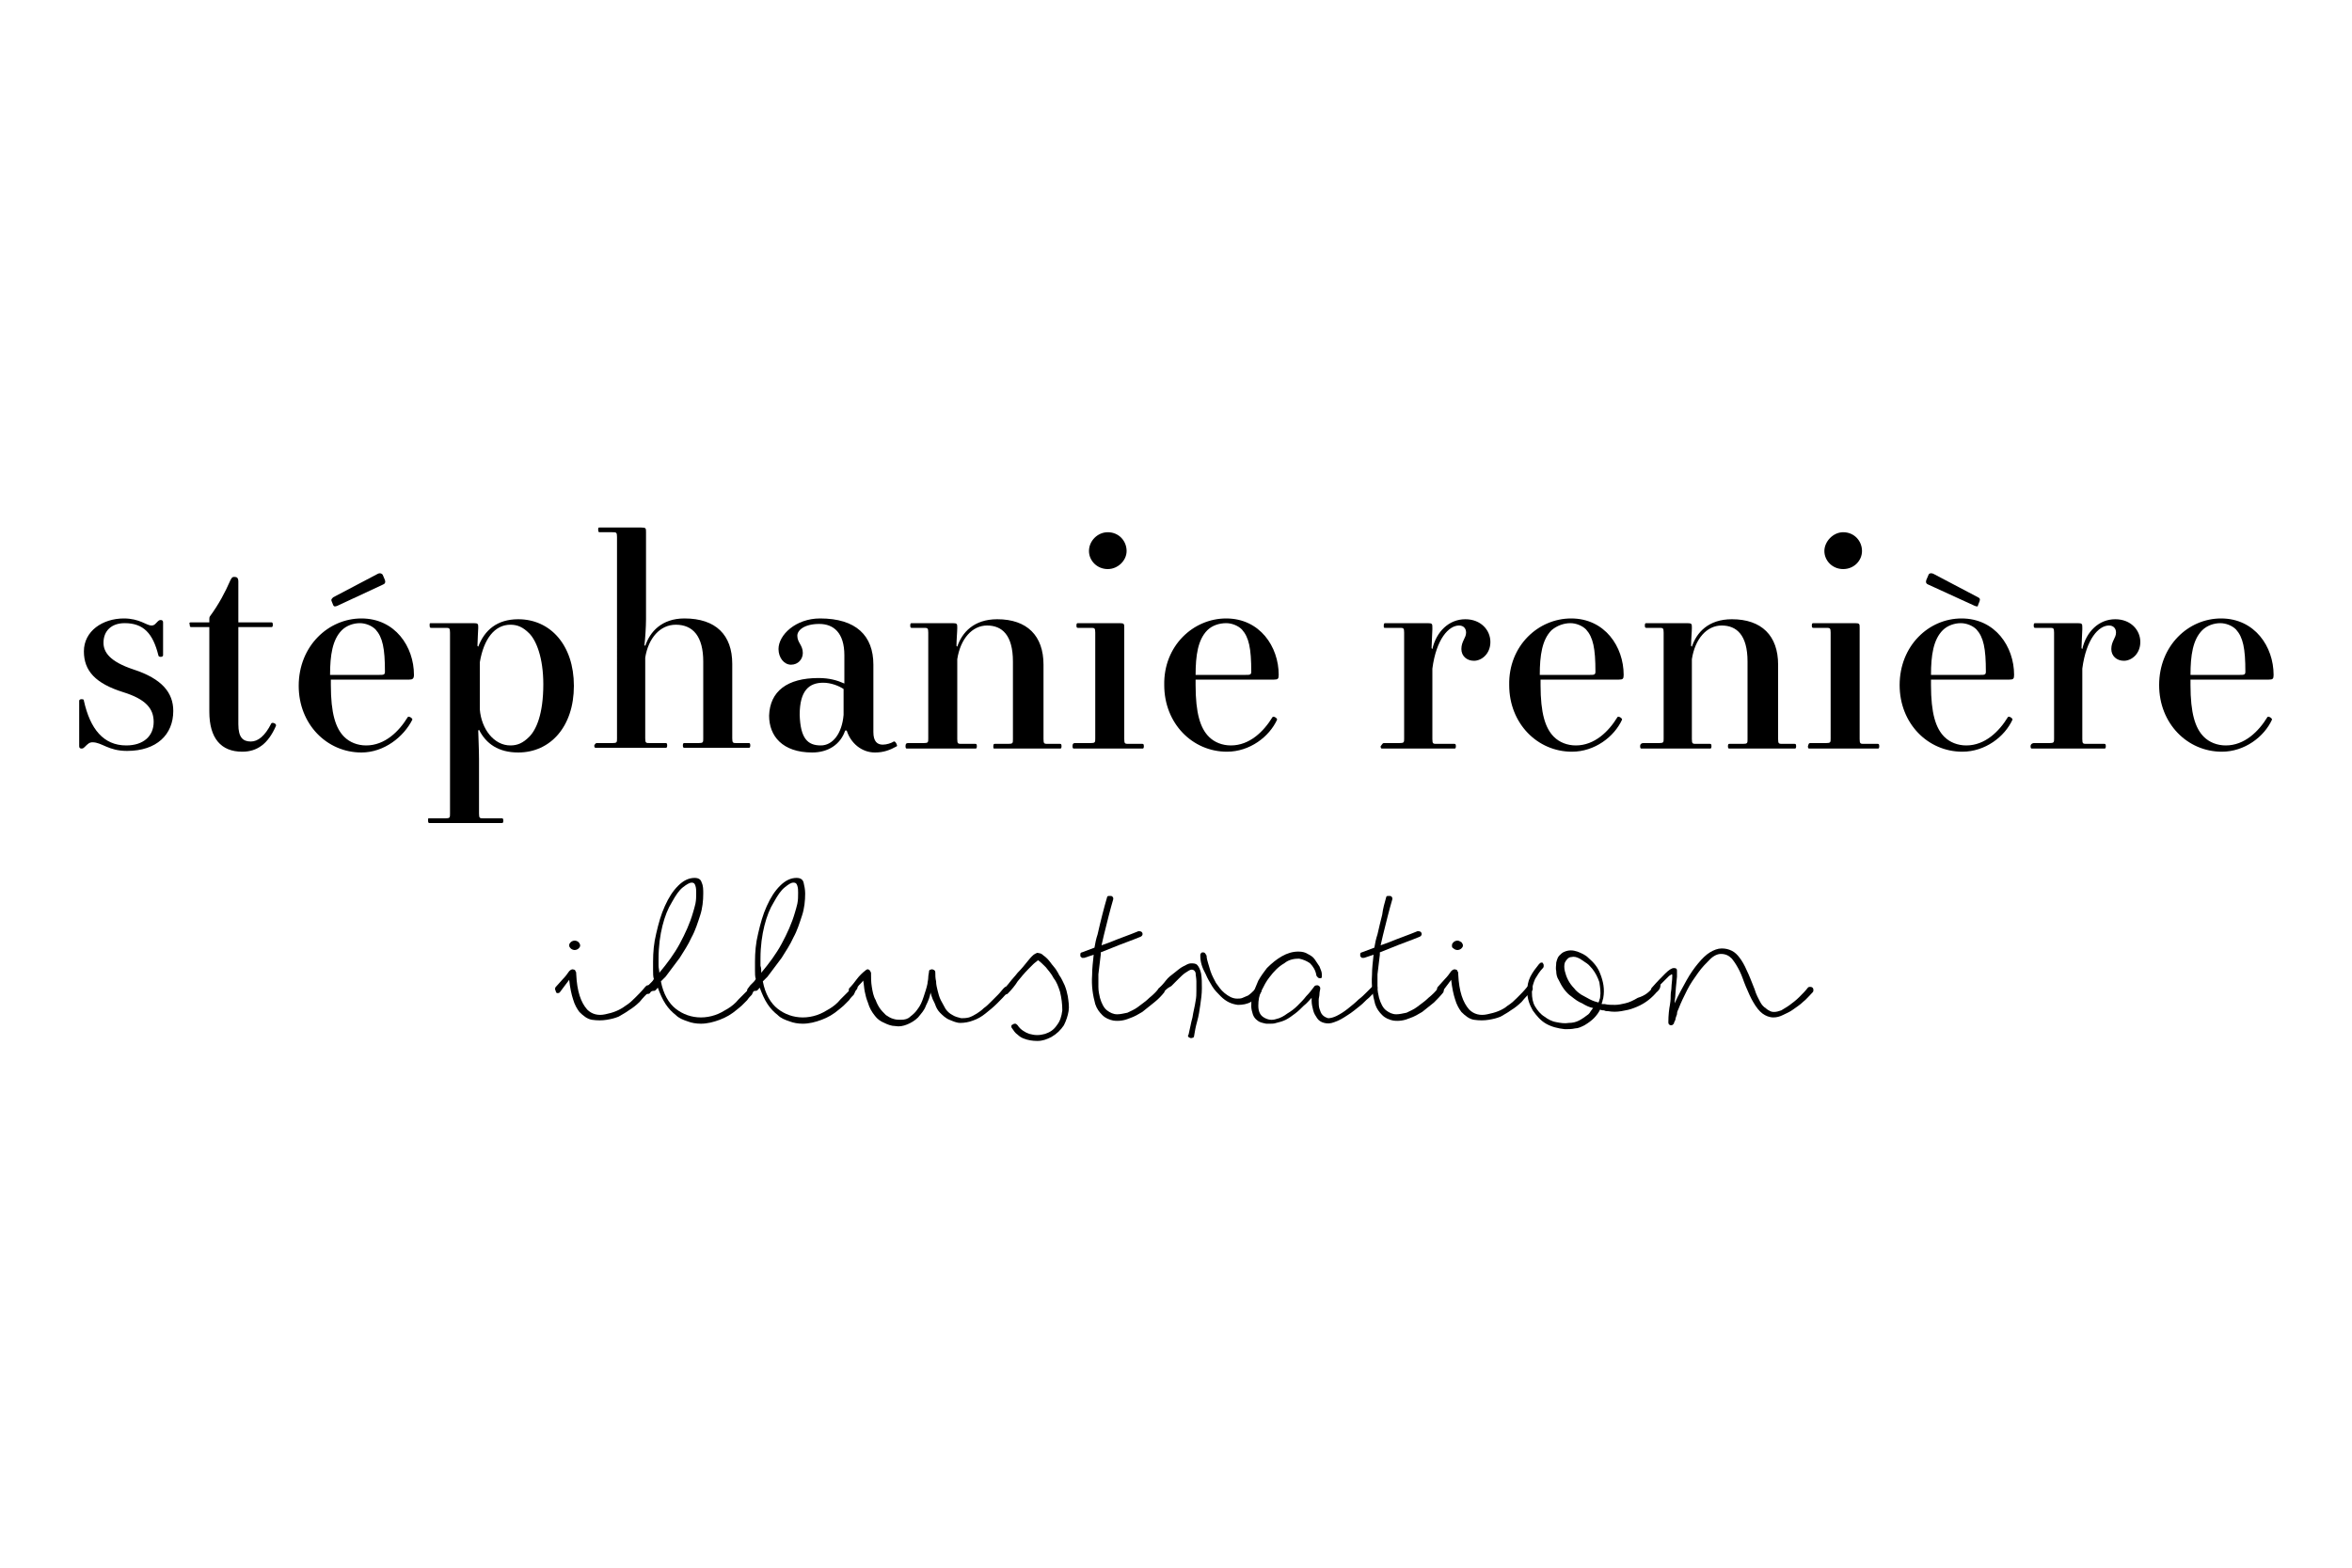 <?xml version="1.0" encoding="utf-8"?>
<!-- Generator: Adobe Illustrator 23.1.1, SVG Export Plug-In . SVG Version: 6.00 Build 0)  -->
<svg version="1.1" id="Calque_1" xmlns="http://www.w3.org/2000/svg" xmlns:xlink="http://www.w3.org/1999/xlink" x="0px" y="0px"
	 viewBox="0 0 300 200" style="enable-background:new 0 0 300 200;" xml:space="preserve">
<path d="M15.8,78.9c2,0,2.9,0.9,3.5,0.9c0.4,0,0.5-0.2,0.8-0.5c0.1-0.1,0.2-0.2,0.4-0.2c0.2,0,0.3,0.1,0.3,0.3v4.2
	c0,0.1-0.1,0.2-0.3,0.2c-0.2,0-0.3-0.1-0.3-0.2c-0.7-2.8-1.9-4.1-4.3-4.1c-1.7,0-2.7,1-2.7,2.5c0,1.2,0.8,2.4,3.8,3.4
	c3.7,1.2,5.1,3,5.1,5.3c0,3-2.1,5.1-5.9,5.1c-2.4,0-3.2-1.1-4.4-1.1c-0.4,0-0.6,0.2-1,0.6c-0.1,0.1-0.2,0.2-0.4,0.2
	c-0.2,0-0.3-0.1-0.3-0.3v-5.8c0-0.1,0.1-0.2,0.3-0.2c0.3,0,0.3,0.1,0.3,0.2c0.8,3.6,2.5,5.7,5.4,5.7c2.2,0,3.5-1.2,3.5-3
	c0-1.7-1-2.9-3.9-3.8c-3.5-1.1-5-2.7-5-5.2C10.7,80.5,13.1,78.9,15.8,78.9"/>
<path d="M24.4,79.4h2.3V79c0-0.1,0-0.3,0.1-0.4c1.1-1.5,1.9-3,2.6-4.6c0.2-0.4,0.3-0.4,0.5-0.4c0.3,0,0.5,0.1,0.5,0.6v5.2h4.2
	c0.1,0,0.2,0,0.2,0.3c0,0.3-0.1,0.3-0.2,0.3h-4.2v12.4c0,1.7,0.6,2.2,1.6,2.2c0.9,0,1.8-0.7,2.6-2.3c0.1-0.2,0.7,0,0.6,0.3
	c-1,2.3-2.4,3.3-4.3,3.3c-2.7,0-4.2-1.7-4.2-5.1V80h-2.3c-0.1,0-0.2,0-0.2-0.3C24.1,79.4,24.2,79.4,24.4,79.4"/>
<path d="M46.1,78.9c4.3,0,6.7,3.6,6.7,7.2c0,0.5-0.2,0.6-0.6,0.6h-10v0.7c0,3.6,0.6,5.5,1.7,6.6c0.7,0.7,1.7,1.1,2.8,1.1
	c2.4,0,4.2-1.8,5.3-3.6c0.1-0.2,0.6,0.1,0.6,0.3C51.5,94,49,96,46.1,96c-4.4,0-8-3.6-8-8.5C38.1,82.4,41.9,78.9,46.1,78.9
	 M43.6,80.4c-1.2,1.2-1.5,3.2-1.5,5.7h6.3c0.5,0,0.7,0,0.7-0.4c0-3-0.3-4.4-1.2-5.4c-0.5-0.5-1.3-0.8-2-0.8
	C45.1,79.5,44.2,79.8,43.6,80.4"/>
<path d="M54.7,104.4h2.1c0.6,0,0.6-0.1,0.6-0.6V80.7c0-0.6-0.1-0.6-0.6-0.6h-1.8c-0.1,0-0.2,0-0.2-0.3c0-0.3,0-0.3,0.2-0.3h5.4
	c0.6,0,0.6,0.1,0.6,0.6c0,0.2-0.1,1.7-0.1,2.3l0.1,0.1c0.8-2.1,2.4-3.5,5.1-3.5c4.1,0,7.1,3.3,7.1,8.5c0,5.2-3,8.5-7.1,8.5
	c-2.5,0-4.1-1.1-5-2.9l-0.1,0.1c0,0.5,0.1,2.3,0.1,3.7v6.9c0,0.6,0.1,0.6,0.6,0.6H64c0.1,0,0.2,0,0.2,0.3s-0.1,0.3-0.2,0.3h-9.2
	c-0.1,0-0.2,0-0.2-0.3S54.6,104.4,54.7,104.4 M67.5,80.8c-0.8-0.8-1.5-1.1-2.4-1.1c-2,0-3.4,1.8-3.9,4.8v6c0.2,2.5,1.8,4.6,3.9,4.6
	c0.9,0,1.6-0.3,2.4-1.1c0.9-0.9,1.8-2.9,1.8-6.7C69.3,83.9,68.4,81.7,67.5,80.8"/>
<path d="M76.1,94.8h2c0.6,0,0.6-0.1,0.6-0.6V68.5c0-0.6-0.1-0.6-0.6-0.6h-1.6c-0.1,0-0.2,0-0.2-0.3c0-0.3,0-0.3,0.2-0.3h5.3
	c0.6,0,0.6,0.1,0.6,0.6V79c0,0.9-0.1,2.5-0.2,3.3l0.1,0.1c0.6-1.8,2.1-3.5,5-3.5c4,0,6.1,2.1,6.1,5.8v9.5c0,0.6,0.1,0.6,0.6,0.6h1.5
	c0.1,0,0.2,0,0.2,0.3c0,0.3-0.1,0.3-0.2,0.3h-8.2c-0.1,0-0.2,0-0.2-0.3c0-0.3,0.1-0.3,0.2-0.3h1.8c0.6,0,0.6-0.1,0.6-0.6v-9.8
	c0-3.2-1.3-4.7-3.5-4.7c-2,0-3.5,1.7-3.9,4.2v10.3c0,0.6,0.1,0.6,0.6,0.6h2c0.1,0,0.2,0,0.2,0.3c0,0.3-0.1,0.3-0.2,0.3h-8.9
	c-0.1,0-0.2,0-0.2-0.3C75.9,94.9,76,94.8,76.1,94.8"/>
<path d="M104.4,86.5c1.4,0,2.4,0.3,3.3,0.7v-3.6c0-2.9-1.4-4-3.2-4c-1.9,0-2.8,0.8-2.8,1.5c0,0.9,0.7,1.2,0.7,2.2
	c0,0.8-0.6,1.5-1.5,1.5c-0.9,0-1.6-0.9-1.6-2c0-1.8,2.2-3.9,5.3-3.9c4.6,0,6.8,2.2,6.8,5.9v8.6c0,1.2,0.5,1.6,1.2,1.6
	c0.5,0,1.1-0.2,1.4-0.4c0.2-0.1,0.5,0.5,0.4,0.6c-0.9,0.5-1.7,0.8-2.8,0.8c-1.7,0-3.1-1.2-3.6-2.8h-0.2c-0.6,1.8-2.2,2.8-4.2,2.8
	c-3.8,0-5.5-2.1-5.5-4.7C98.2,88.2,100.4,86.5,104.4,86.5 M104.7,95.1c1.5,0,2.7-1.5,2.9-3.9v-3.3c-0.6-0.4-1.6-0.8-2.6-0.8
	c-1.8,0-3,1-3,4.1C102.1,94.2,103,95.1,104.7,95.1"/>
<path d="M115.8,94.8h2c0.6,0,0.6-0.1,0.6-0.6V80.7c0-0.6-0.1-0.6-0.6-0.6h-1.5c-0.1,0-0.2,0-0.2-0.3s0.1-0.3,0.2-0.3h5.2
	c0.6,0,0.6,0.1,0.6,0.6c0,0.5-0.1,1.5-0.1,2.3l0.1,0.1c0.6-1.8,2.1-3.5,5.1-3.5c3.8,0,5.9,2.1,5.9,5.8v9.5c0,0.6,0.1,0.6,0.6,0.6
	h1.5c0.1,0,0.2,0,0.2,0.3c0,0.3-0.1,0.3-0.2,0.3h-8.3c-0.2,0-0.2,0-0.2-0.3c0-0.3,0.1-0.3,0.2-0.3h1.7c0.6,0,0.6-0.1,0.6-0.6v-9.9
	c0-3.4-1.4-4.6-3.3-4.6c-1.9,0-3.4,1.7-3.8,4.3v10.2c0,0.6,0.1,0.6,0.6,0.6h1.7c0.1,0,0.2,0,0.2,0.3c0,0.3-0.1,0.3-0.2,0.3h-8.7
	c-0.1,0-0.2,0-0.2-0.3C115.5,94.9,115.6,94.8,115.8,94.8"/>
<path d="M137.1,94.8h2c0.6,0,0.6-0.1,0.6-0.6V80.7c0-0.6-0.1-0.6-0.6-0.6h-1.6c-0.1,0-0.2,0-0.2-0.3s0.1-0.3,0.2-0.3h5.3
	c0.6,0,0.6,0.1,0.6,0.6v14.2c0,0.6,0.1,0.6,0.6,0.6h1.7c0.1,0,0.2,0,0.2,0.3s-0.1,0.3-0.2,0.3h-8.7c-0.1,0-0.2,0-0.2-0.3
	C136.8,94.9,136.9,94.8,137.1,94.8 M141.3,67.9c1.4,0,2.4,1.1,2.4,2.4c0,1.2-1.1,2.3-2.4,2.3c-1.4,0-2.4-1.1-2.4-2.3
	C138.9,69,140,67.9,141.3,67.9"/>
<path d="M156.4,78.9c4.3,0,6.7,3.6,6.7,7.2c0,0.5-0.1,0.6-0.6,0.6h-10v0.7c0,3.6,0.6,5.5,1.7,6.6c0.7,0.7,1.7,1.1,2.8,1.1
	c2.4,0,4.2-1.8,5.3-3.6c0.1-0.2,0.6,0.1,0.6,0.3c-1,2.2-3.5,4.1-6.4,4.1c-4.4,0-8-3.6-8-8.5C148.4,82.4,152.2,78.9,156.4,78.9
	 M154,80.4c-1.2,1.2-1.5,3.2-1.5,5.7h6.4c0.5,0,0.7,0,0.7-0.4c0-3-0.3-4.4-1.2-5.4c-0.5-0.5-1.3-0.8-2-0.8
	C155.5,79.5,154.6,79.8,154,80.4"/>
<path d="M176.5,94.8h2c0.6,0,0.6-0.1,0.6-0.6V80.7c0-0.6-0.1-0.6-0.6-0.6h-1.8c-0.2,0-0.2,0-0.2-0.3s0.1-0.3,0.2-0.3h5.4
	c0.6,0,0.6,0.1,0.6,0.6v0.2c0,0.4-0.1,1.8-0.1,2.4l0.1,0.1c0.5-2.2,2.1-3.8,4.2-3.8c2,0,3.2,1.4,3.2,2.9c0,1.5-1.1,2.4-2.1,2.4
	c-0.9,0-1.6-0.6-1.6-1.5c0-1,0.6-1.4,0.6-2.1c0-0.5-0.3-0.9-0.9-0.9c-1.3,0-2.9,1.7-3.4,5.5v9c0,0.6,0.1,0.6,0.6,0.6h2.2
	c0.1,0,0.2,0,0.2,0.3c0,0.3-0.1,0.3-0.2,0.3h-9.2c-0.1,0-0.2,0-0.2-0.3C176.3,94.9,176.4,94.8,176.5,94.8"/>
<path d="M200.4,78.9c4.3,0,6.7,3.6,6.7,7.2c0,0.5-0.1,0.6-0.6,0.6h-10v0.7c0,3.6,0.6,5.5,1.7,6.6c0.7,0.7,1.7,1.1,2.8,1.1
	c2.4,0,4.2-1.8,5.3-3.6c0.1-0.2,0.6,0.1,0.6,0.3c-1,2.2-3.5,4.1-6.4,4.1c-4.4,0-8-3.6-8-8.5C192.4,82.4,196.2,78.9,200.4,78.9
	 M197.9,80.4c-1.2,1.2-1.5,3.2-1.5,5.7h6.4c0.5,0,0.7,0,0.7-0.4c0-3-0.3-4.4-1.2-5.4c-0.5-0.5-1.3-0.8-2-0.8
	C199.5,79.5,198.6,79.8,197.9,80.4"/>
<path d="M209.6,94.8h2c0.6,0,0.6-0.1,0.6-0.6V80.7c0-0.6-0.1-0.6-0.6-0.6H210c-0.1,0-0.2,0-0.2-0.3s0.1-0.3,0.2-0.3h5.2
	c0.6,0,0.6,0.1,0.6,0.6c0,0.5-0.1,1.5-0.1,2.3l0.1,0.1c0.6-1.8,2.1-3.5,5.1-3.5c3.8,0,5.9,2.1,5.9,5.8v9.5c0,0.6,0.1,0.6,0.6,0.6
	h1.5c0.1,0,0.2,0,0.2,0.3c0,0.3-0.1,0.3-0.2,0.3h-8.3c-0.1,0-0.2,0-0.2-0.3c0-0.3,0.1-0.3,0.2-0.3h1.7c0.6,0,0.6-0.1,0.6-0.6v-9.9
	c0-3.4-1.4-4.6-3.3-4.6c-1.9,0-3.4,1.7-3.8,4.3v10.2c0,0.6,0.1,0.6,0.6,0.6h1.7c0.1,0,0.2,0,0.2,0.3c0,0.3-0.1,0.3-0.2,0.3h-8.7
	c-0.1,0-0.2,0-0.2-0.3S209.4,94.8,209.6,94.8"/>
<path d="M230.9,94.8h2c0.6,0,0.6-0.1,0.6-0.6V80.7c0-0.6-0.1-0.6-0.6-0.6h-1.6c-0.1,0-0.2,0-0.2-0.3s0.1-0.3,0.2-0.3h5.3
	c0.6,0,0.6,0.1,0.6,0.6v14.2c0,0.6,0.1,0.6,0.6,0.6h1.7c0.1,0,0.2,0,0.2,0.3s-0.1,0.3-0.2,0.3h-8.7c-0.1,0-0.2,0-0.2-0.3
	C230.7,94.9,230.7,94.8,230.9,94.8 M235.1,67.9c1.4,0,2.4,1.1,2.4,2.4c0,1.2-1,2.3-2.4,2.3c-1.4,0-2.4-1.1-2.4-2.3
	S233.8,67.9,235.1,67.9"/>
<path d="M250.2,78.9c4.3,0,6.7,3.6,6.7,7.2c0,0.5-0.1,0.6-0.6,0.6h-10v0.7c0,3.6,0.6,5.5,1.7,6.6c0.7,0.7,1.7,1.1,2.8,1.1
	c2.4,0,4.2-1.8,5.3-3.6c0.1-0.2,0.6,0.1,0.6,0.3c-1,2.2-3.5,4.1-6.4,4.1c-4.4,0-8-3.6-8-8.5C242.3,82.4,246,78.9,250.2,78.9
	 M247.8,80.4c-1.2,1.2-1.5,3.2-1.5,5.7h6.3c0.5,0,0.7,0,0.7-0.4c0-3-0.3-4.4-1.2-5.4c-0.5-0.5-1.3-0.8-2-0.8
	C249.3,79.5,248.4,79.8,247.8,80.4"/>
<path d="M259.4,94.8h2c0.6,0,0.6-0.1,0.6-0.6V80.7c0-0.6-0.1-0.6-0.6-0.6h-1.8c-0.1,0-0.2,0-0.2-0.3s0.1-0.3,0.2-0.3h5.4
	c0.6,0,0.6,0.1,0.6,0.6v0.2c0,0.4-0.1,1.8-0.1,2.4l0.1,0.1c0.5-2.2,2.1-3.8,4.2-3.8c2,0,3.2,1.4,3.2,2.9c0,1.5-1.1,2.4-2.1,2.4
	c-0.9,0-1.6-0.6-1.6-1.5c0-1,0.6-1.4,0.6-2.1c0-0.5-0.3-0.9-0.9-0.9c-1.3,0-2.9,1.7-3.4,5.5v9c0,0.6,0.1,0.6,0.6,0.6h2.2
	c0.1,0,0.2,0,0.2,0.3c0,0.3-0.1,0.3-0.2,0.3h-9.2c-0.1,0-0.2,0-0.2-0.3S259.3,94.8,259.4,94.8"/>
<path d="M283.3,78.9c4.3,0,6.7,3.6,6.7,7.2c0,0.5-0.1,0.6-0.6,0.6h-10v0.7c0,3.6,0.6,5.5,1.7,6.6c0.7,0.7,1.7,1.1,2.8,1.1
	c2.4,0,4.2-1.8,5.3-3.6c0.1-0.2,0.6,0.1,0.6,0.3c-1,2.2-3.5,4.1-6.4,4.1c-4.4,0-8-3.6-8-8.5C275.4,82.4,279.1,78.9,283.3,78.9
	 M280.9,80.4c-1.2,1.2-1.5,3.2-1.5,5.7h6.3c0.5,0,0.7,0,0.7-0.4c0-3-0.3-4.4-1.2-5.4c-0.5-0.5-1.3-0.8-2-0.8
	C282.4,79.5,281.5,79.8,280.9,80.4"/>
<path d="M42.5,77.2l-0.2-0.5c-0.1-0.2,0-0.3,0.2-0.5l5.7-3c0.2-0.1,0.4-0.1,0.6,0.1l0.3,0.7c0.1,0.3,0,0.5-0.3,0.6L43,77.3
	C42.7,77.4,42.6,77.4,42.5,77.2"/>
<path d="M251.9,77.3l-5.9-2.7c-0.3-0.1-0.4-0.3-0.3-0.6l0.3-0.7c0.1-0.2,0.4-0.2,0.6-0.1l5.7,3c0.2,0.1,0.3,0.2,0.2,0.5l-0.2,0.5
	C252.3,77.4,252.2,77.4,251.9,77.3"/>
<path d="M71.4,126.6c-0.1,0.1-0.2,0.1-0.3,0.1c-0.1,0-0.2-0.1-0.2-0.2c0-0.1-0.1-0.2-0.1-0.3c0-0.1,0-0.2,0.1-0.3
	c0.3-0.3,0.6-0.7,0.9-1c0.3-0.3,0.6-0.7,0.8-1c0.2-0.2,0.4-0.3,0.6-0.2c0.1,0,0.2,0.1,0.2,0.2c0.1,0.1,0.1,0.2,0.1,0.4
	c0.1,2.2,0.6,3.6,1.4,4.5c0.6,0.6,1.4,0.8,2.3,0.6c1-0.2,1.8-0.5,2.6-1.1c0.5-0.3,0.9-0.7,1.3-1.1c0.4-0.4,0.8-0.8,1.2-1.3
	c0.1-0.1,0.2-0.2,0.3-0.2c0.1,0,0.2,0,0.3,0.1c0.1,0.1,0.1,0.1,0.1,0.3s0,0.2-0.1,0.3c-0.5,0.5-0.9,0.9-1.3,1.4
	c-0.4,0.4-0.9,0.8-1.4,1.1c-0.4,0.3-0.8,0.5-1.3,0.8c-0.5,0.2-0.9,0.3-1.5,0.4c-0.6,0.1-1.2,0.1-1.9,0c-0.6-0.1-1.1-0.5-1.6-1
	c-0.3-0.4-0.6-0.9-0.8-1.6c-0.2-0.6-0.4-1.5-0.5-2.5L71.4,126.6z M72.6,120.6c0-0.2,0.1-0.3,0.2-0.4c0.1-0.1,0.3-0.2,0.5-0.2
	c0.2,0,0.4,0.1,0.5,0.2c0.1,0.1,0.2,0.3,0.2,0.4c0,0.2-0.1,0.3-0.2,0.4c-0.1,0.1-0.3,0.2-0.5,0.2c-0.2,0-0.4-0.1-0.5-0.2
	C72.7,120.9,72.6,120.8,72.6,120.6"/>
<path d="M82.9,126.7c-0.1,0.1-0.2,0.1-0.3,0.1c-0.1,0-0.2,0-0.2-0.1c-0.1-0.1-0.1-0.2-0.1-0.3c0-0.1,0-0.2,0.1-0.3
	c0.1-0.1,0.2-0.3,0.3-0.4c0.1-0.1,0.3-0.3,0.4-0.4c0.1-0.1,0.2-0.2,0.3-0.4c-0.1-0.3-0.1-0.7-0.1-1.1c0-0.4,0-0.7,0-1.1
	c0-1.2,0.1-2.4,0.4-3.6c0.3-1.3,0.6-2.4,1.1-3.5c0.5-1.1,1-1.9,1.7-2.6c0.7-0.7,1.4-1,2.1-1c0.5,0,0.8,0.2,0.9,0.6
	c0.2,0.4,0.2,0.9,0.2,1.4c0,0.9-0.1,1.9-0.4,2.8c-0.3,0.9-0.6,1.9-1.1,2.8c-0.4,0.9-1,1.8-1.5,2.6c-0.6,0.8-1.2,1.6-1.8,2.4
	c-0.1,0.1-0.2,0.2-0.3,0.3s-0.2,0.2-0.3,0.3c0.3,1.6,1,2.8,1.9,3.5c0.9,0.7,2,1.1,3.2,1.1c0.6,0,1.2-0.1,1.8-0.3
	c0.6-0.2,1.1-0.5,1.6-0.8c0.5-0.3,1-0.7,1.4-1.2c0.4-0.4,0.9-0.9,1.3-1.3c0.1-0.1,0.2-0.2,0.3-0.2c0.2,0,0.3,0.1,0.3,0.4
	c0,0.1-0.1,0.3-0.2,0.5c-0.2,0.2-0.4,0.4-0.6,0.7c-0.2,0.2-0.5,0.5-0.7,0.7c-0.2,0.2-0.5,0.4-0.6,0.5c-0.7,0.6-1.4,1-2.2,1.3
	c-0.8,0.3-1.6,0.5-2.4,0.5c-0.6,0-1.2-0.1-1.7-0.3c-0.6-0.2-1.1-0.4-1.5-0.8c-0.5-0.4-0.9-0.8-1.3-1.4c-0.4-0.6-0.7-1.3-1-2.1
	c-0.1,0.1-0.2,0.3-0.4,0.4C83.1,126.4,83,126.5,82.9,126.7 M84.1,124.1c1-1.2,1.9-2.4,2.6-3.7s1.3-2.6,1.7-4
	c0.1-0.3,0.2-0.7,0.3-1.1c0.1-0.5,0.1-0.9,0.1-1.4c0-0.3,0-0.6-0.1-0.9c-0.1-0.3-0.2-0.4-0.5-0.4c-0.2,0-0.6,0.2-1.1,0.6
	c-0.5,0.4-0.9,1-1.4,1.9c-0.5,0.8-0.9,1.8-1.2,3c-0.3,1.2-0.5,2.6-0.5,4.2c0,0.3,0,0.6,0,0.9C84,123.5,84.1,123.8,84.1,124.1"/>
<path d="M95.9,126.7c-0.1,0.1-0.2,0.1-0.3,0.1c-0.1,0-0.2,0-0.2-0.1c-0.1-0.1-0.1-0.2-0.1-0.3c0-0.1,0-0.2,0.1-0.3
	c0.1-0.1,0.2-0.3,0.3-0.4c0.1-0.1,0.3-0.3,0.4-0.4c0.1-0.1,0.2-0.2,0.3-0.4c-0.1-0.3-0.1-0.7-0.1-1.1c0-0.4,0-0.7,0-1.1
	c0-1.2,0.1-2.4,0.4-3.6c0.3-1.3,0.6-2.4,1.1-3.5c0.5-1.1,1-1.9,1.7-2.6c0.7-0.7,1.4-1,2.1-1c0.5,0,0.8,0.2,0.9,0.6s0.2,0.9,0.2,1.4
	c0,0.9-0.1,1.9-0.4,2.8c-0.3,0.9-0.6,1.9-1.1,2.8c-0.4,0.9-1,1.8-1.5,2.6c-0.6,0.8-1.2,1.6-1.8,2.4c-0.1,0.1-0.2,0.2-0.3,0.3
	s-0.2,0.2-0.3,0.3c0.3,1.6,1,2.8,1.9,3.5c0.9,0.7,2,1.1,3.2,1.1c0.6,0,1.2-0.1,1.8-0.3c0.6-0.2,1.1-0.5,1.6-0.8
	c0.5-0.3,1-0.7,1.4-1.2c0.4-0.4,0.9-0.9,1.3-1.3c0.1-0.1,0.2-0.2,0.3-0.2c0.2,0,0.3,0.1,0.3,0.4c0,0.1-0.1,0.3-0.2,0.5
	c-0.2,0.2-0.4,0.4-0.6,0.7c-0.2,0.2-0.5,0.5-0.7,0.7c-0.2,0.2-0.5,0.4-0.6,0.5c-0.7,0.6-1.4,1-2.2,1.3c-0.8,0.3-1.6,0.5-2.4,0.5
	c-0.6,0-1.2-0.1-1.7-0.3c-0.6-0.2-1.1-0.4-1.5-0.8c-0.5-0.4-0.9-0.8-1.3-1.4c-0.4-0.6-0.7-1.3-1-2.1c-0.1,0.1-0.2,0.3-0.4,0.4
	C96.1,126.4,96,126.5,95.9,126.7 M97.1,124.1c1-1.2,1.9-2.4,2.6-3.7c0.7-1.3,1.3-2.6,1.7-4c0.1-0.3,0.2-0.7,0.3-1.1
	c0.1-0.5,0.1-0.9,0.1-1.4c0-0.3,0-0.6-0.1-0.9c-0.1-0.3-0.2-0.4-0.5-0.4s-0.6,0.2-1.1,0.6c-0.5,0.4-0.9,1-1.4,1.9
	c-0.5,0.8-0.9,1.8-1.2,3c-0.3,1.2-0.5,2.6-0.5,4.2c0,0.3,0,0.6,0,0.9C97.1,123.5,97.1,123.8,97.1,124.1"/>
<path d="M108.9,126.6c-0.2,0.1-0.4,0.1-0.5,0c-0.1-0.1-0.2-0.3-0.1-0.5c0.4-0.4,0.7-0.8,1-1.2c0.3-0.4,0.7-0.8,1.1-1.1
	c0.1-0.1,0.3-0.2,0.4-0.1c0.2,0.1,0.2,0.2,0.3,0.4c0,0.6,0,1.2,0.1,1.8c0.1,0.6,0.2,1.2,0.5,1.7c0.1,0.3,0.3,0.7,0.5,1
	c0.2,0.3,0.5,0.6,0.8,0.9c0.3,0.2,0.6,0.4,1,0.5c0.3,0.1,0.7,0.1,0.9,0.1c0.5,0,0.9-0.1,1.2-0.4c0.4-0.3,0.7-0.6,0.9-0.9
	c0.4-0.5,0.6-1,0.8-1.6c0.2-0.6,0.4-1.2,0.5-1.7c0-0.2,0.1-0.5,0.1-0.8c0-0.3,0.1-0.6,0.1-0.8c0-0.1,0.1-0.2,0.2-0.2
	c0.1,0,0.2-0.1,0.3,0c0.1,0,0.2,0.1,0.2,0.1c0.1,0.1,0.1,0.2,0.1,0.3c0,0.3,0,0.7,0.1,1.1c0,0.4,0.1,0.8,0.2,1.2
	c0.1,0.4,0.2,0.8,0.4,1.2c0.2,0.4,0.4,0.7,0.6,1.1c0.2,0.3,0.5,0.6,0.9,0.8c0.3,0.2,0.7,0.3,1.1,0.4c0.3,0,0.6,0,1-0.1
	c0.3-0.1,0.7-0.3,1-0.5c0.3-0.2,0.6-0.4,0.9-0.7c0.3-0.2,0.6-0.5,0.9-0.8c0.3-0.3,0.6-0.6,0.9-0.9c0.3-0.3,0.5-0.6,0.7-0.8
	c0.1-0.1,0.2-0.2,0.3-0.2c0.1,0,0.2,0,0.2,0.1c0.1,0.1,0.1,0.2,0.1,0.3c0,0.1,0,0.2-0.1,0.3c-0.4,0.5-0.8,0.9-1.3,1.4
	c-0.5,0.5-1,0.9-1.5,1.3c-0.5,0.4-1,0.7-1.6,0.9c-0.5,0.2-1.1,0.3-1.6,0.3c-0.5,0-0.9-0.2-1.4-0.4c-0.5-0.2-0.9-0.6-1.2-0.9
	c-0.3-0.3-0.5-0.7-0.6-1c-0.1-0.3-0.3-0.6-0.4-0.9c0-0.1-0.1-0.2-0.1-0.3c0-0.1-0.1-0.2-0.1-0.4c-0.1,0.6-0.3,1.1-0.6,1.7
	c-0.2,0.6-0.6,1-1,1.5c-0.4,0.4-0.9,0.7-1.4,0.9c-0.5,0.2-1,0.3-1.5,0.2c-0.5,0-1-0.2-1.4-0.4c-0.5-0.2-0.9-0.5-1.2-0.9
	c-0.4-0.5-0.7-1-0.9-1.7c-0.2-0.5-0.3-0.9-0.4-1.4c-0.1-0.5-0.1-0.9-0.2-1.4c-0.2,0.3-0.5,0.5-0.7,0.8
	C109.4,126.1,109.2,126.4,108.9,126.6"/>
<path d="M128.5,126.8c-0.2,0.1-0.4,0.1-0.5,0c-0.1-0.1-0.2-0.3-0.1-0.5c0.3-0.3,0.6-0.6,0.9-1c0.3-0.4,0.7-0.8,1-1.2
	c0.5-0.5,0.9-1,1.3-1.5c0.4-0.5,0.7-0.8,0.9-0.9c0.2-0.1,0.3-0.2,0.5-0.1c0.2,0,0.4,0.1,0.6,0.3c0.3,0.2,0.6,0.5,0.9,0.9
	c0.2,0.3,0.5,0.6,0.7,0.9c0.2,0.3,0.3,0.5,0.4,0.7c0.3,0.4,0.5,0.9,0.7,1.3c0.2,0.5,0.3,0.9,0.4,1.4c0.1,0.7,0.2,1.3,0.1,1.9
	s-0.3,1.2-0.6,1.8c-0.4,0.6-0.9,1.1-1.6,1.5c-0.6,0.3-1.1,0.5-1.8,0.5c-0.6,0-1.2-0.1-1.7-0.3c-0.3-0.1-0.6-0.3-0.8-0.5
	c-0.3-0.2-0.5-0.5-0.7-0.8c-0.1-0.1-0.1-0.2-0.1-0.3c0-0.1,0.1-0.2,0.2-0.2c0.1-0.1,0.2-0.1,0.3-0.1c0.1,0,0.2,0.1,0.3,0.2
	c0.2,0.3,0.4,0.5,0.7,0.7s0.5,0.3,0.8,0.4c0.7,0.2,1.3,0.2,2,0c0.6-0.2,1.1-0.5,1.5-1.1c0.4-0.5,0.6-1.1,0.7-1.9
	c0-0.8-0.1-1.6-0.3-2.4c-0.2-0.6-0.4-1.2-0.8-1.7c-0.3-0.6-0.7-1-1-1.4c-0.4-0.4-0.7-0.7-1-0.9c-0.2,0.2-0.4,0.3-0.6,0.5
	c-0.2,0.2-0.4,0.4-0.6,0.6c-0.5,0.5-1,1.1-1.4,1.6C129.5,125.7,129,126.3,128.5,126.8"/>
<path d="M141.2,114.5c0-0.1,0.1-0.2,0.2-0.2c0.1,0,0.2,0,0.3,0c0.1,0,0.2,0.1,0.2,0.1c0.1,0.1,0.1,0.2,0.1,0.3
	c-0.2,0.7-0.4,1.4-0.6,2.2c-0.2,0.8-0.4,1.6-0.6,2.4c-0.1,0.4-0.2,0.9-0.3,1.3l1.1-0.4c1.2-0.5,2.4-0.9,3.6-1.4c0.2,0,0.4,0,0.5,0.2
	c0.1,0.2,0,0.4-0.2,0.5c-1.2,0.5-2.4,0.9-3.6,1.4c-0.5,0.2-1,0.4-1.5,0.6c0,0.1,0,0.2,0,0.3c-0.1,0.8-0.2,1.7-0.3,2.5
	c0,0.6,0,1.1,0,1.6c0,0.5,0.1,1,0.2,1.4c0.2,0.7,0.5,1.3,0.9,1.6c0.4,0.3,0.8,0.5,1.3,0.5c0.4,0,0.8-0.1,1.3-0.2
	c0.4-0.2,0.9-0.4,1.3-0.7c0.5-0.4,1-0.7,1.5-1.2c0.5-0.4,0.9-0.8,1.2-1.2c0.2-0.2,0.4-0.2,0.6-0.1c0.2,0.1,0.2,0.3,0.1,0.6
	c-0.4,0.5-0.8,0.9-1.3,1.3c-0.5,0.4-1,0.8-1.5,1.2c-0.5,0.3-1,0.6-1.6,0.8c-0.7,0.3-1.4,0.4-2.1,0.3c-0.5-0.1-1-0.3-1.4-0.7
	c-0.4-0.4-0.7-0.8-0.9-1.4c-0.3-1.1-0.5-2.3-0.4-3.7c0-0.8,0.1-1.7,0.2-2.6v0l-1.2,0.4c-0.1,0-0.3,0-0.3,0c-0.1-0.1-0.1-0.1-0.2-0.2
	c0-0.1,0-0.2,0-0.3c0-0.1,0.1-0.2,0.2-0.2c0.5-0.2,1.1-0.4,1.6-0.6c0.1-0.6,0.2-1.1,0.4-1.7c0.2-0.9,0.4-1.7,0.6-2.5
	C140.8,115.9,141,115.2,141.2,114.5"/>
<path d="M148.4,126.6c-0.1,0.1-0.3,0.2-0.4,0.2c-0.1,0-0.2,0-0.2-0.1s-0.1-0.2-0.1-0.3c0-0.1,0-0.2,0.1-0.3c0.3-0.3,0.6-0.6,0.9-1
	c0.3-0.4,0.7-0.7,1.1-1c0.4-0.3,0.7-0.6,1.1-0.8c0.4-0.2,0.7-0.4,1-0.4c0.3,0,0.6,0,0.8,0.2c0.2,0.2,0.4,0.6,0.5,1.1
	c0.1,0.6,0.1,1.2,0.1,1.9c0,0.7-0.1,1.4-0.2,2.1c-0.1,0.7-0.2,1.4-0.4,2.1c-0.2,0.7-0.3,1.3-0.4,1.9c0,0.1-0.1,0.2-0.2,0.2
	c-0.1,0-0.2,0.1-0.3,0c-0.1,0-0.2-0.1-0.2-0.1c-0.1-0.1-0.1-0.2,0-0.3c0.2-0.8,0.3-1.5,0.5-2.2c0.1-0.7,0.3-1.4,0.4-2.1
	c0.1-0.5,0.1-0.9,0.1-1.3c0-0.4,0-0.7,0-1.2c0-0.4-0.1-0.8-0.1-1.1c-0.1-0.3-0.3-0.4-0.5-0.4c-0.2,0-0.5,0.2-0.8,0.4
	c-0.3,0.2-0.6,0.5-0.9,0.8c-0.3,0.3-0.6,0.6-0.9,0.9C148.8,126.1,148.6,126.4,148.4,126.6 M153.1,121.9c0-0.1,0-0.2,0.1-0.3
	c0.1-0.1,0.1-0.1,0.2-0.1c0.1,0,0.2,0,0.3,0.1c0.1,0.1,0.1,0.2,0.2,0.3c0,0.3,0.1,0.7,0.2,1c0.1,0.3,0.2,0.7,0.3,1
	c0.2,0.6,0.5,1.1,0.7,1.5c0.3,0.4,0.6,0.9,1.1,1.3c0.5,0.4,1,0.7,1.6,0.7c0.2,0,0.5,0,0.7-0.1c0.2-0.1,0.5-0.2,0.7-0.3
	c0.3-0.2,0.6-0.5,1-0.9c0.1-0.1,0.2-0.2,0.3-0.1c0.1,0,0.2,0,0.3,0.1c0.1,0.1,0.1,0.2,0.1,0.3c0,0.1-0.1,0.3-0.2,0.4
	c-0.2,0.2-0.4,0.4-0.6,0.6c-0.2,0.2-0.4,0.3-0.5,0.4c-0.5,0.3-1.1,0.4-1.7,0.4c-0.8-0.1-1.5-0.4-2.2-1.1c-0.4-0.4-0.8-0.8-1.1-1.3
	c-0.3-0.5-0.6-1-0.8-1.5C153.3,123.4,153.1,122.7,153.1,121.9"/>
<path d="M168.6,124.3c0,0.2,0,0.3,0,0.4c-0.1,0.1-0.1,0.1-0.2,0.1c-0.1,0-0.2,0-0.3-0.1c-0.1-0.1-0.2-0.2-0.2-0.3
	c-0.1-0.6-0.4-1.1-0.8-1.5c-0.4-0.3-0.9-0.5-1.4-0.6c-0.6,0-1.3,0.1-1.9,0.6c-0.7,0.4-1.3,1-1.9,1.8c-0.4,0.5-0.7,1.1-1,1.7
	c-0.3,0.6-0.4,1.2-0.4,1.9c0,0.7,0.2,1.2,0.7,1.5c0.5,0.3,1,0.4,1.6,0.2c0.5-0.1,1-0.4,1.4-0.7c0.5-0.3,0.9-0.6,1.3-1
	c0.4-0.4,0.8-0.8,1.1-1.2c0.4-0.4,0.7-0.8,1-1.2c0.1-0.2,0.3-0.2,0.5-0.2c0.2,0.1,0.3,0.2,0.3,0.4c0,0.2-0.1,0.4-0.1,0.7
	s-0.1,0.5-0.1,0.8c0,0.4,0,0.8,0.1,1.1c0.1,0.3,0.2,0.6,0.4,0.8c0.2,0.2,0.4,0.3,0.7,0.4c0.3,0,0.7-0.1,1.1-0.3
	c0.4-0.2,0.9-0.5,1.4-0.9c0.5-0.4,1-0.8,1.4-1.2c0.4-0.3,0.7-0.6,1-0.9c0.3-0.3,0.6-0.6,0.8-0.8c0.1-0.1,0.2-0.2,0.3-0.2
	s0.2,0,0.2,0.1c0.1,0.1,0.1,0.2,0.1,0.3c0,0.1,0,0.2-0.1,0.3c-0.3,0.3-0.6,0.6-1,1c-0.4,0.3-0.7,0.7-1.1,1c-0.5,0.4-1.1,0.9-1.6,1.2
	c-0.6,0.4-1.1,0.7-1.7,0.9c-0.5,0.2-0.9,0.2-1.3,0.1c-0.4-0.1-0.7-0.3-0.9-0.6c-0.2-0.3-0.4-0.6-0.5-1c-0.1-0.4-0.2-0.8-0.2-1.2
	v-0.4c-0.3,0.3-0.6,0.7-1,1c-0.4,0.4-0.7,0.7-1.1,1c-0.4,0.3-0.8,0.6-1.2,0.8c-0.4,0.2-0.8,0.3-1.2,0.4c-0.3,0.1-0.5,0.1-0.7,0.1
	c-0.2,0-0.4,0-0.6,0c-0.5-0.1-0.9-0.2-1.1-0.4c-0.3-0.2-0.5-0.5-0.6-0.8c-0.1-0.3-0.2-0.7-0.2-1c0-0.4,0-0.8,0.1-1.2
	c0.2-0.7,0.5-1.4,0.8-2.1c0.4-0.7,0.8-1.2,1.1-1.6c0.6-0.6,1.2-1.1,1.9-1.5c0.7-0.4,1.4-0.6,2.1-0.6c0.5,0,0.9,0.1,1.2,0.3
	c0.4,0.2,0.7,0.4,0.9,0.7c0.2,0.3,0.4,0.6,0.6,0.9C168.5,123.8,168.6,124,168.6,124.3"/>
<path d="M176.8,114.5c0-0.1,0.1-0.2,0.2-0.2c0.1,0,0.2,0,0.3,0c0.1,0,0.2,0.1,0.2,0.1c0.1,0.1,0.1,0.2,0.1,0.3
	c-0.2,0.7-0.4,1.4-0.6,2.2c-0.2,0.8-0.4,1.6-0.6,2.4c-0.1,0.4-0.2,0.9-0.3,1.3l1.1-0.4c1.2-0.5,2.4-0.9,3.6-1.4c0.2,0,0.4,0,0.5,0.2
	c0.1,0.2,0,0.4-0.2,0.5c-1.2,0.5-2.4,0.9-3.6,1.4c-0.5,0.2-1,0.4-1.5,0.6c0,0.1,0,0.2,0,0.3c-0.1,0.8-0.2,1.7-0.3,2.5
	c0,0.6,0,1.1,0,1.6c0,0.5,0.1,1,0.2,1.4c0.2,0.7,0.5,1.3,0.9,1.6c0.4,0.3,0.8,0.5,1.3,0.5c0.4,0,0.8-0.1,1.3-0.2
	c0.4-0.2,0.9-0.4,1.3-0.7c0.5-0.4,1-0.7,1.5-1.2c0.5-0.4,0.9-0.8,1.2-1.2c0.2-0.2,0.4-0.2,0.6-0.1c0.2,0.1,0.2,0.3,0.1,0.6
	c-0.4,0.5-0.8,0.9-1.2,1.3c-0.5,0.4-1,0.8-1.5,1.2c-0.5,0.3-1,0.6-1.6,0.8c-0.7,0.3-1.4,0.4-2.1,0.3c-0.5-0.1-1-0.3-1.4-0.7
	c-0.4-0.4-0.7-0.8-0.9-1.4c-0.3-1.1-0.5-2.3-0.4-3.7c0-0.8,0.1-1.7,0.2-2.6v0l-1.2,0.4c-0.1,0-0.3,0-0.3,0c-0.1-0.1-0.1-0.1-0.2-0.2
	c0-0.1,0-0.2,0-0.3c0-0.1,0.1-0.2,0.2-0.2c0.5-0.2,1.1-0.4,1.6-0.6c0.1-0.6,0.2-1.1,0.4-1.7c0.2-0.9,0.4-1.7,0.6-2.5
	C176.4,115.9,176.6,115.2,176.8,114.5"/>
<path d="M183.9,126.6c-0.1,0.1-0.2,0.1-0.3,0.1c-0.1,0-0.2-0.1-0.2-0.2c-0.1-0.1-0.1-0.2-0.1-0.3c0-0.1,0-0.2,0.1-0.3
	c0.3-0.3,0.6-0.7,0.9-1c0.3-0.3,0.6-0.7,0.8-1c0.2-0.2,0.4-0.3,0.6-0.2c0.1,0,0.2,0.1,0.2,0.2c0.1,0.1,0.1,0.2,0.1,0.4
	c0.1,2.2,0.6,3.6,1.4,4.5c0.6,0.6,1.4,0.8,2.3,0.6c1-0.2,1.9-0.5,2.6-1.1c0.5-0.3,0.9-0.7,1.3-1.1c0.4-0.4,0.8-0.8,1.2-1.3
	c0.1-0.1,0.2-0.2,0.3-0.2c0.1,0,0.2,0,0.3,0.1c0.1,0.1,0.1,0.1,0.1,0.3c0,0.1,0,0.2-0.1,0.3c-0.5,0.5-0.9,0.9-1.3,1.4
	c-0.4,0.4-0.9,0.8-1.4,1.1c-0.4,0.3-0.8,0.5-1.3,0.8c-0.5,0.2-0.9,0.3-1.5,0.4c-0.6,0.1-1.2,0.1-1.9,0c-0.6-0.1-1.1-0.5-1.6-1
	c-0.3-0.4-0.6-0.9-0.8-1.6c-0.2-0.6-0.4-1.5-0.5-2.5L183.9,126.6z M185.2,120.6c0-0.2,0.1-0.3,0.2-0.4c0.1-0.1,0.3-0.2,0.5-0.2
	c0.2,0,0.3,0.1,0.5,0.2c0.1,0.1,0.2,0.3,0.2,0.4c0,0.2-0.1,0.3-0.2,0.4c-0.1,0.1-0.3,0.2-0.5,0.2c-0.2,0-0.4-0.1-0.5-0.2
	C185.2,120.9,185.2,120.8,185.2,120.6"/>
<path d="M210.8,126c0.1-0.1,0.2-0.1,0.3-0.1c0.1,0,0.2,0.1,0.2,0.1c0.1,0.1,0.1,0.2,0.1,0.3c0,0.1-0.1,0.2-0.2,0.4
	c-0.8,0.9-1.7,1.5-2.8,1.9c-0.5,0.2-1,0.3-1.6,0.4c-0.6,0.1-1.1,0.1-1.7,0c-0.2,0-0.3,0-0.5-0.1c-0.2,0-0.3,0-0.5-0.1
	c-0.2,0.4-0.5,0.8-0.8,1.1c-0.3,0.3-0.7,0.6-1.2,0.9c-0.4,0.2-0.8,0.4-1.2,0.4c-0.4,0.1-0.9,0.1-1.3,0.1c-0.9-0.1-1.7-0.3-2.4-0.7
	c-0.7-0.4-1.2-1-1.7-1.7c-0.4-0.7-0.7-1.5-0.7-2.4c0-0.7,0.1-1.3,0.4-1.9c0.3-0.6,0.7-1.1,1.1-1.6c0.1-0.1,0.2-0.2,0.3-0.2
	s0.2,0,0.2,0.1c0.1,0.1,0.1,0.2,0.1,0.3c0,0.1,0,0.2-0.1,0.3c-0.4,0.4-0.7,0.9-1,1.4c-0.2,0.5-0.4,1-0.4,1.7c0,0.7,0.1,1.3,0.4,1.8
	c0.3,0.5,0.7,1,1.2,1.3c0.4,0.3,0.9,0.6,1.5,0.7c0.5,0.1,1.1,0.2,1.6,0.1c0.5,0,0.9-0.1,1.3-0.3c0.4-0.2,0.8-0.5,1.2-0.8
	c0.1-0.1,0.2-0.2,0.3-0.4c0.1-0.1,0.2-0.3,0.3-0.4c-0.5-0.1-0.9-0.3-1.4-0.6c-0.5-0.2-0.9-0.5-1.4-0.9c-0.3-0.2-0.6-0.5-0.9-0.9
	c-0.3-0.4-0.5-0.8-0.7-1.2c-0.2-0.3-0.3-0.7-0.3-1.1c-0.1-0.4,0-0.7,0-1.1c0.1-0.4,0.2-0.7,0.4-0.9c0.2-0.2,0.4-0.4,0.7-0.5
	c0.5-0.2,1-0.2,1.6,0c0.5,0.2,1,0.4,1.4,0.8c0.7,0.6,1.2,1.2,1.5,2c0.4,1,0.6,2,0.4,3.1c0,0.1-0.1,0.3-0.1,0.4
	c0,0.1-0.1,0.2-0.1,0.4c0.1,0,0.1,0,0.2,0c0.1,0,0.1,0,0.2,0c0.4,0.1,0.8,0.1,1.3,0.1c0.4,0,0.9-0.1,1.3-0.2
	c0.5-0.1,1.1-0.4,1.6-0.7C209.9,127,210.4,126.5,210.8,126 M201.7,126.9c0.4,0.2,0.7,0.4,1.1,0.6c0.4,0.2,0.7,0.3,1.1,0.4
	c0-0.1,0.1-0.2,0.1-0.3s0.1-0.2,0.1-0.4c0.1-0.6,0-1.2-0.1-1.9c-0.2-0.6-0.5-1.2-0.9-1.7c-0.2-0.2-0.4-0.5-0.7-0.7
	c-0.3-0.2-0.6-0.4-0.9-0.6c-0.4-0.2-0.7-0.3-1.1-0.2c-0.3,0-0.6,0.3-0.8,0.7c-0.1,0.3-0.1,0.7,0,1.1c0.1,0.4,0.2,0.7,0.4,1.1
	c0.2,0.4,0.5,0.8,0.8,1.1C201,126.4,201.4,126.7,201.7,126.9"/>
<path d="M211.4,126.5c-0.1,0.1-0.3,0.2-0.4,0.2c-0.2,0-0.4-0.1-0.4-0.4c0-0.1,0-0.2,0.1-0.3c0.7-0.8,1.3-1.4,1.7-1.8
	c0.4-0.4,0.8-0.7,1.1-0.7c0.3,0,0.4,0.1,0.4,0.3c0,0.2,0,0.5,0,0.8c-0.1,1.1-0.2,1.9-0.2,2.2c0,0.4-0.1,0.8-0.1,1.2
	c0.5-1.1,1-2,1.5-2.9c0.5-0.9,1-1.6,1.5-2.2c0.5-0.6,1-1.1,1.5-1.4c0.5-0.3,1-0.5,1.5-0.5c0.5,0,0.9,0.1,1.3,0.3
	c0.4,0.2,0.7,0.5,1,0.9c0.3,0.4,0.6,0.9,0.9,1.6c0.3,0.6,0.6,1.4,1,2.4c0.2,0.7,0.5,1.2,0.7,1.6c0.2,0.4,0.5,0.7,0.7,0.8
	c0.2,0.2,0.4,0.3,0.6,0.4c0.2,0.1,0.4,0.1,0.5,0.1c0.3,0,0.6-0.1,0.9-0.2c0.3-0.2,0.7-0.4,1.1-0.7c0.4-0.3,0.8-0.6,1.2-1
	c0.4-0.4,0.8-0.8,1.1-1.2c0.1-0.1,0.2-0.1,0.3-0.1c0.2,0,0.4,0.1,0.4,0.4c0,0.1,0,0.2-0.1,0.3c-0.4,0.4-0.8,0.9-1.2,1.2
	c-0.4,0.4-0.9,0.7-1.3,1c-0.4,0.3-0.9,0.5-1.3,0.7c-0.4,0.2-0.8,0.3-1.2,0.3c-0.5,0-1-0.2-1.4-0.5c-0.4-0.3-0.8-0.8-1.2-1.5
	c-0.3-0.5-0.6-1.2-0.9-1.9c-0.3-0.7-0.5-1.4-0.8-2c-0.3-0.6-0.6-1.1-1-1.6c-0.4-0.4-0.8-0.6-1.4-0.6c-0.4,0-0.9,0.2-1.4,0.7
	s-1,1-1.5,1.7c-0.5,0.7-1,1.4-1.4,2.2c-0.4,0.8-0.8,1.6-1.1,2.4c-0.1,0.2-0.2,0.4-0.2,0.7c-0.1,0.3-0.2,0.5-0.2,0.7
	c-0.1,0.2-0.2,0.4-0.2,0.5c-0.1,0.1-0.2,0.2-0.3,0.2c-0.1,0-0.2,0-0.3-0.1c-0.1-0.1-0.1-0.2-0.1-0.3c0-0.9,0.1-1.7,0.2-2.2
	c0.1-0.6,0.1-1,0.1-1.3c0-0.3,0.1-0.6,0.1-1c0-0.3,0.1-0.8,0.1-1.4c0-0.2,0-0.2-0.1-0.2c0,0-0.1,0.1-0.3,0.2
	c-0.1,0.1-0.3,0.3-0.5,0.5c-0.2,0.2-0.4,0.4-0.6,0.6C211.8,126.1,211.6,126.3,211.4,126.5"/>
</svg>
